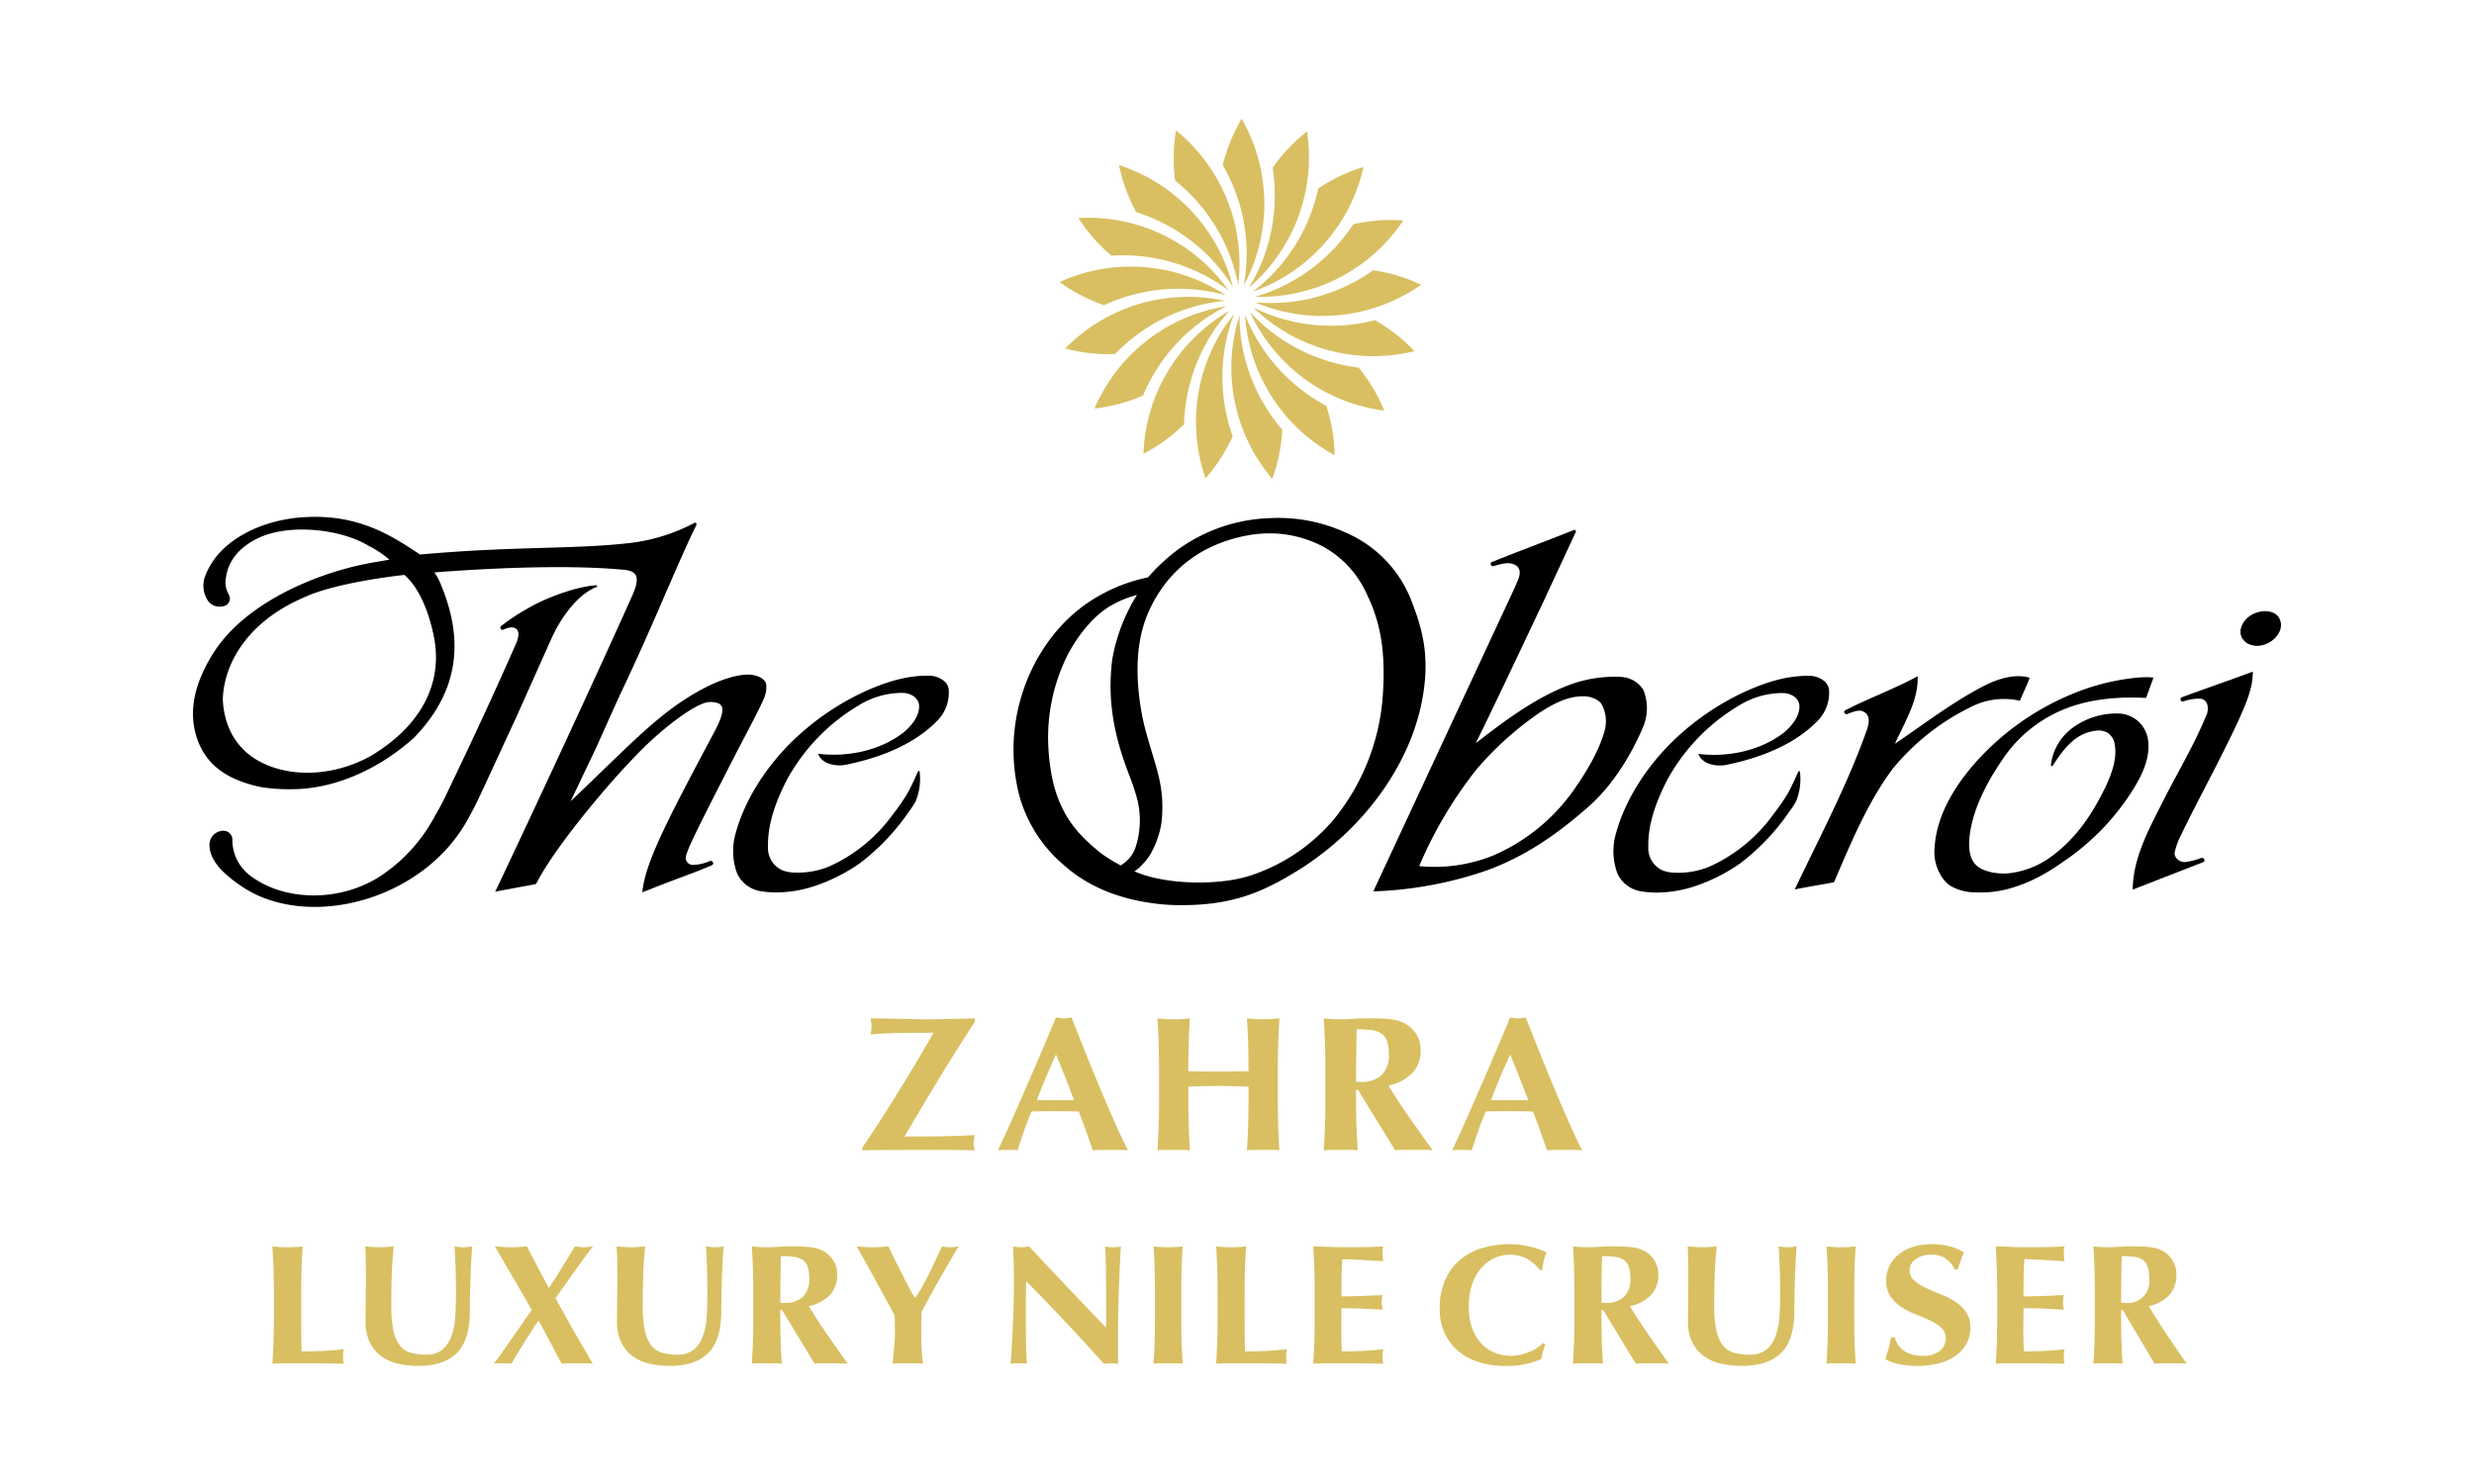 <svg xmlns="http://www.w3.org/2000/svg" xmlns:xlink="http://www.w3.org/1999/xlink" width="500" height="300" viewBox="0 0 500 300">
  <rect x="0" y="0" width="500" height="300" fill="#808080" stroke="none"/>
  <defs>
    <clipPath id="clip-path">
      <rect id="Rectangle_3" data-name="Rectangle 3" width="422" height="252.127" fill="none"/>
    </clipPath>
    <clipPath id="clip-Zahra">
      <rect width="500" height="300"/>
    </clipPath>
  </defs>
  <g id="Zahra" clip-path="url(#clip-Zahra)">
    <rect width="500" height="300" fill="#fff"/>
    <g id="Group_4" data-name="Group 4" transform="translate(39 24)">
      <g id="Group_3" data-name="Group 3" clip-path="url(#clip-path)">
        <path id="Path_41" data-name="Path 41" d="M202.982,37.767a34.216,34.216,0,0,0,8.984,4.676,35.838,35.838,0,0,1,7.455-2.5,35.4,35.4,0,0,1,17.15.5,34.728,34.728,0,0,0-33.589-2.681" transform="translate(-27.833 -4.751)" fill="#d9bf61"/>
        <path id="Path_42" data-name="Path 42" d="M214.369,53.288a35.774,35.774,0,0,1,6.049-5.024,35.4,35.4,0,0,1,16.173-5.726A34.729,34.729,0,0,0,204.3,52.174a34.2,34.2,0,0,0,10.067,1.114" transform="translate(-28.014 -5.721)" fill="#d9bf61"/>
        <path id="Path_43" data-name="Path 43" d="M274.711,65.219a34.167,34.167,0,0,0-5.182-8.7,35.83,35.83,0,0,1-7.655-1.8,35.391,35.391,0,0,1-14.319-9.45,34.722,34.722,0,0,0,27.155,19.95" transform="translate(-33.945 -6.207)" fill="#d9bf61"/>
        <path id="Path_44" data-name="Path 44" d="M220.949,62a35.886,35.886,0,0,1,3.824-6.87,35.4,35.4,0,0,1,13.013-11.182A34.724,34.724,0,0,0,211.16,64.6a34.18,34.18,0,0,0,9.789-2.6" transform="translate(-28.954 -6.026)" fill="#d9bf61"/>
        <path id="Path_45" data-name="Path 45" d="M216.892,10.869a34.2,34.2,0,0,0,3.489,9.509,35.8,35.8,0,0,1,7.192,3.176A35.391,35.391,0,0,1,239.9,35.482a34.724,34.724,0,0,0-23.013-24.613" transform="translate(-29.74 -1.49)" fill="#d9bf61"/>
        <path id="Path_46" data-name="Path 46" d="M272.95,46.811a35.818,35.818,0,0,1-7.787,1.091A35.4,35.4,0,0,1,248.4,44.263a34.726,34.726,0,0,0,32.529,8.791,34.19,34.19,0,0,0-7.976-6.243" transform="translate(-34.06 -6.069)" fill="#d9bf61"/>
        <path id="Path_47" data-name="Path 47" d="M227.956,56.6a34.5,34.5,0,0,0-5.328,17.306,34.166,34.166,0,0,0,8.189-5.96,35.843,35.843,0,0,1,1.086-7.787A35.374,35.374,0,0,1,240,45.03,34.515,34.515,0,0,0,227.956,56.6" transform="translate(-30.527 -6.175)" fill="#d9bf61"/>
        <path id="Path_48" data-name="Path 48" d="M252.108,10.346a35.805,35.805,0,0,1,.369,7.854,35.4,35.4,0,0,1-5.166,16.361,34.53,34.53,0,0,0,9.7-13.59,34.491,34.491,0,0,0,2.048-17.992,34.177,34.177,0,0,0-6.95,7.367" transform="translate(-33.911 -0.408)" fill="#d9bf61"/>
        <path id="Path_49" data-name="Path 49" d="M282.325,38.433a34.2,34.2,0,0,0-9.693-2.94,35.76,35.76,0,0,1-6.867,3.83,35.383,35.383,0,0,1-16.948,2.665,34.725,34.725,0,0,0,33.507-3.555" transform="translate(-34.118 -4.867)" fill="#d9bf61"/>
        <path id="Path_50" data-name="Path 50" d="M207.376,23.256a34.179,34.179,0,0,0,6.688,7.605,35.88,35.88,0,0,1,7.855.363,35.4,35.4,0,0,1,15.809,6.667,34.725,34.725,0,0,0-30.352-14.635" transform="translate(-28.435 -3.18)" fill="#d9bf61"/>
        <path id="Path_51" data-name="Path 51" d="M229.987,12.875a35.843,35.843,0,0,1,5.559,5.56,35.406,35.406,0,0,1,7.19,15.578A34.731,34.731,0,0,0,230.17,2.748a34.174,34.174,0,0,0-.183,10.127" transform="translate(-31.496 -0.377)" fill="#d9bf61"/>
        <path id="Path_52" data-name="Path 52" d="M249.06,62.711a35.4,35.4,0,0,1-4.213-16.631h0a34.724,34.724,0,0,0,6.623,33.039,34.194,34.194,0,0,0,2.036-9.921,35.88,35.88,0,0,1-4.446-6.485" transform="translate(-33.348 -6.318)" fill="#d9bf61"/>
        <path id="Path_53" data-name="Path 53" d="M264.521,74.316a34.162,34.162,0,0,0-1.687-9.987,35.837,35.837,0,0,1-6.488-4.44A35.393,35.393,0,0,1,246.408,45.9a34.725,34.725,0,0,0,18.113,28.414" transform="translate(-33.788 -6.294)" fill="#d9bf61"/>
        <path id="Path_54" data-name="Path 54" d="M242.333,70.459a35.917,35.917,0,0,1-1.8-7.654,35.386,35.386,0,0,1,2.081-17.03,34.721,34.721,0,0,0-5.761,33.2,34.163,34.163,0,0,0,5.482-8.516" transform="translate(-32.212 -6.277)" fill="#d9bf61"/>
        <path id="Path_55" data-name="Path 55" d="M268.621,24.584a35.83,35.83,0,0,1-5.019,6.052,35.39,35.39,0,0,1-14.842,8.608,34.72,34.72,0,0,0,29.961-15.421,34.21,34.21,0,0,0-10.1.761" transform="translate(-34.11 -3.254)" fill="#d9bf61"/>
        <path id="Path_56" data-name="Path 56" d="M258.964,23.115A35.382,35.382,0,0,1,248.235,36.5a34.52,34.52,0,0,0,13.955-9.167A34.494,34.494,0,0,0,270.6,11.3a34.188,34.188,0,0,0-9.142,4.358,35.87,35.87,0,0,1-2.494,7.457" transform="translate(-34.038 -1.549)" fill="#d9bf61"/>
        <path id="Path_57" data-name="Path 57" d="M245.442,33.693A34.726,34.726,0,0,0,245.02,0a34.179,34.179,0,0,0-3.829,9.376,35.833,35.833,0,0,1,3.175,7.194,35.391,35.391,0,0,1,1.076,17.123" transform="translate(-33.072)" fill="#d9bf61"/>
        <path id="Path_58" data-name="Path 58" d="M163.422,155.865a18.976,18.976,0,0,1-1.476,2.231l-.164.249a45.172,45.172,0,0,1-9.61,10.026,35.644,35.644,0,0,1-9.422,4.72,25.183,25.183,0,0,1-6.851,1.2,19.157,19.157,0,0,1-3.624-.213,6.354,6.354,0,0,1-4.949-3.608,13.024,13.024,0,0,1-.284-8.184c1.934-7.065,6.514-13.859,11.835-18.929a52.86,52.86,0,0,1,13.233-9.2c3.7-1.761,8.632-3.753,13.935-3.663a4.814,4.814,0,0,1,3.129,1.092,2.693,2.693,0,0,1,.931,2.111,8.042,8.042,0,0,1-2.451,6.013c-4.062,4.13-10.208,7.1-18.259,8.763-1.933.4-4.618-.028-5.554-1.851l-.184-.355.409.044c6.162.667,12.437-.926,16.786-4.262,1.532-1.219,3.461-3.441,3.234-5.664-.153-1.493-1.77-2.42-3.4-2.42h-.005a16.749,16.749,0,0,0-8.88,2.577,39.517,39.517,0,0,0-14.31,14.795c-2.758,5.287-4.008,9.66-3.93,13.759a4.941,4.941,0,0,0,2.971,4.765,7.946,7.946,0,0,0,2.711.433,16.438,16.438,0,0,0,6.762-1.274,32.162,32.162,0,0,0,12.828-10.53,42.194,42.194,0,0,0,2.906-4.207c.471-.811.784-1.52,1.25-2.461l.817-1.837c.14-.324.4-.354.419.054a11.936,11.936,0,0,1-.809,5.825" transform="translate(-17.349 -17.893)"/>
        <path id="Path_59" data-name="Path 59" d="M12.521,168.307c6.918,4.971,18.295,5.083,26.482-.607a33.274,33.274,0,0,0,10.54-11.971,43.37,43.37,0,0,0,2.159-4.064c4.3-8.952,9.627-20.273,14.131-30.6,1.355-3.108-.441-3.835-2.556-2.785a.443.443,0,0,1-.41-.782,44.186,44.186,0,0,1,5.372-3.541c3-1.783,9.155-4.288,13.622-4.642.4-.041.488.229.16.365-4.009,1.607-7.311,6.569-9.01,10.321l-7.12,15.93c-7.872,16.988-7.857,17.224-10.021,21.053C46.89,172.877,24.577,178.778,11.3,170.77a28.821,28.821,0,0,1-4.539-3.437C5.6,166.249,4,164.289,3.882,162.141a2.826,2.826,0,0,1,2.435-3.179,1.821,1.821,0,0,1,2.175,1.986,9.068,9.068,0,0,0,4.029,7.359" transform="translate(-0.531 -14.989)"/>
        <path id="Path_60" data-name="Path 60" d="M88.625,109.544c-3.257,7.31-9.152,20.121-9.282,20.4-9.957,21.622-16.22,34.78-17.875,38.314l-.4.771,8.193-1.5.271-.385c3.248-6.394,12.845-18.187,19.421-25.03,5.684-6.076,12.908-11.407,15.461-11.407,1.325,0,2.58.247,2.586,1.542,0,1.038-.6,2.628-1.825,4.867-8.6,16.176-13.361,25.14-14.253,31.175l-.122.878,1.127-.424c7.062-2.812,8.756-3.239,12.979-5.06.509-.217.108-1.054-.441-.835a8.973,8.973,0,0,1-3.533.79,1.458,1.458,0,0,1-1.347-1.445c0-1.233,2.9-6.933,10.5-21.751,3-5.715,4.35-8.309,5.064-9.911a8.483,8.483,0,0,0,.639-1.8,5.664,5.664,0,0,0,.085-1.213V127.4c0-1.44-2.013-2.233-3.641-2.233-3.033,0-8.072,1.646-14.395,6.074-6,4.249-10.548,9.063-21.519,19.55l5.262-11.048c1.2-2.678,4.127-9.26,5.05-11.188,2.817-5.894,6.942-15.2,9.229-20.629l.42-.927c1.2-2.775,4.157-9.521,5.422-11.973.223-.446-.162-.757-.583-.41a37.292,37.292,0,0,1-13.767,4.05c-11.282,1.185-22.782.538-41.465,2.228-6.476-4.387-13.174-8.305-23.911-7.517-8.1.577-16.533,4.534-19.344,11.467a5.473,5.473,0,0,0,.157,4.991,2.822,2.822,0,0,0,3.091,1.544,1.645,1.645,0,0,0,1.581-1.425,2.124,2.124,0,0,0-.279-1.079,4.846,4.846,0,0,1-.532-3.222c.453-3.606,2.873-6.338,6.58-8.106,6.108-2.91,16.5-1.9,22.247,1.569a20.886,20.886,0,0,1,4.232,2.82c-1.935.324-3.611.6-5.658,1.021-10.513,2.288-23.918,8.21-30,17.964C.9,125.964-1.036,131.613.588,137.311c1.866,6.548,6.963,9.279,13.179,10.6a36.446,36.446,0,0,0,6.254.419c8.179,0,17.213-3.73,24.628-10.38,8.617-8.891,10.439-18.969,5.506-30.853a11.5,11.5,0,0,0-1.367-2.577c1.005-.095,1.511-.134,3.517-.27,12.431-.846,25.41-1.178,35.04-.251,2.043.266,2.73,1.133,2.133,3.351a18.191,18.191,0,0,1-.853,2.189M35.9,141.632c-7.419,4.113-16.183,4.417-22.332,1.148-4.756-2.528-7.29-7.027-7.542-12.635.23-7.077,4.84-15.59,16.338-20.55,6.638-3.158,20.378-4.583,20.378-4.583,3.219,2.822,5.081,8.053,5.974,12.637,1.786,9.167-2.49,17.825-12.815,23.984" transform="translate(0 -12.79)"/>
        <path id="Path_61" data-name="Path 61" d="M207.02,110.795c-8,5.574-12.841,14.555-14.324,23.438a37.309,37.309,0,0,0,.661,15.421,28.286,28.286,0,0,0,9.095,14.128c5.391,4.769,12.066,6.985,18.93,7.769a41.292,41.292,0,0,0,4.876.254c9.861-.036,16-2.325,24.005-7.4,12.095-7.677,22.031-20.411,24.563-34.339,1.582-8.7-.038-14.216-2.309-20.03A24.693,24.693,0,0,0,259.342,96.5a32.589,32.589,0,0,0-15.267-2.938A33.552,33.552,0,0,0,225.587,99.8a38.28,38.28,0,0,0-6.215,5.737,33.693,33.693,0,0,0-12.351,5.261m10.12-1.7a36.148,36.148,0,0,0-5,13.037c-1.013,8.036.249,15.159,3.416,23.334.629,1.63.954,2.572,1.3,3.754a17.6,17.6,0,0,1-.019,10.929,6.762,6.762,0,0,1-3,3.614,34.522,34.522,0,0,1-3.669-2.232c-.364-.256-.607-.461-.88-.688-3.741-3.12-7.562-6.863-9.24-14.512a42.486,42.486,0,0,1-.873-8.259,37.379,37.379,0,0,1,3.758-16.475c1.749-3.533,5.192-8.381,9.323-10.561a20.675,20.675,0,0,1,4.877-1.942m22.156-12a23.886,23.886,0,0,1,4.636-.452,22.776,22.776,0,0,1,7.825,1.355A20.169,20.169,0,0,1,259.584,103a21.365,21.365,0,0,1,4.188,6.316c2.829,5.951,3.59,11.991,3.052,20.041a44.481,44.481,0,0,1-9.946,25.158,37.2,37.2,0,0,1-17.115,11.4c-6.119,1.9-16.113,1.74-22.139-.541-.456-.173-.559-.217-1.006-.4a6.986,6.986,0,0,0,1.489-1.271c.177-.185.386-.407.536-.565,1.828-1.922,3.3-5.917,3.521-8.694.56-6.962-1.227-10.458-3.091-17.255a47.275,47.275,0,0,1-1.283-6.013c-1.029-7.145-.669-13.58,1.871-19.062,3.622-7.782,10.1-13.175,19.637-15.03" transform="translate(-26.354 -12.82)"/>
        <path id="Path_62" data-name="Path 62" d="M369.605,155.9a19.04,19.04,0,0,1-1.474,2.231l-.164.249a45.217,45.217,0,0,1-9.612,10.026,35.641,35.641,0,0,1-9.421,4.72,25.2,25.2,0,0,1-6.852,1.2,19.144,19.144,0,0,1-3.623-.213,6.354,6.354,0,0,1-4.949-3.608,13.024,13.024,0,0,1-.283-8.184c1.934-7.065,6.514-13.859,11.834-18.929a52.875,52.875,0,0,1,13.233-9.2c3.7-1.761,8.632-3.753,13.935-3.663a4.815,4.815,0,0,1,3.13,1.092,2.7,2.7,0,0,1,.931,2.111,8.042,8.042,0,0,1-2.451,6.013c-4.063,4.13-10.208,7.1-18.259,8.763-1.934.4-4.618-.028-5.555-1.851l-.183-.355.408.044c6.163.667,12.437-.926,16.786-4.262,1.532-1.219,3.462-3.441,3.235-5.664-.154-1.493-1.771-2.42-3.4-2.42h-.005a16.748,16.748,0,0,0-8.879,2.577,39.517,39.517,0,0,0-14.31,14.795c-2.758,5.287-4.008,9.66-3.93,13.759a4.941,4.941,0,0,0,2.97,4.765,7.952,7.952,0,0,0,2.712.433,16.431,16.431,0,0,0,6.762-1.274,32.155,32.155,0,0,0,12.828-10.53,42.2,42.2,0,0,0,2.907-4.207c.471-.811.783-1.52,1.249-2.461l.818-1.837c.14-.324.394-.354.419.054a11.918,11.918,0,0,1-.809,5.825" transform="translate(-45.621 -17.898)"/>
        <path id="Path_63" data-name="Path 63" d="M431.841,148.667c-.208.32-.476.136-.4-.265a10.908,10.908,0,0,1,4.75-7.6,14.939,14.939,0,0,1,8.969-2.619,6.194,6.194,0,0,1,5.865,5.155c.425,2.734-.333,5.623-2.306,9.058A48.676,48.676,0,0,1,435.2,167.243c-3.836,2.709-7.265,5.022-12.617,6.447a21.285,21.285,0,0,1-6.179.652,10.2,10.2,0,0,1-5.141-1.237c-2.28-1.369-3.641-4.823-3.364-7.616.276-5.308,2.715-10.795,7.471-16.47a53.474,53.474,0,0,1,20.048-14.657,45.618,45.618,0,0,1,14.078-3.489c.192,0,.714-.022.9-.028a11.522,11.522,0,0,1,1.476.048l.274.041-1.488,4.1-.162-.009c-6.9-.346-12.781.584-17.5,2.767a27.231,27.231,0,0,0-11.554,9.977c-3.288,4.842-5.565,9.624-6.322,14.249-.413,2.52-.331,4.965.853,6.438,1.286,1.705,4.723,2.288,7.114,2a17.67,17.67,0,0,0,7.922-3.005c5.723-4.028,8.976-9.3,11.66-14.864,1.118-2.542,2.1-5.271,1.678-7.97a3.5,3.5,0,0,0-1.424-2.519,3.816,3.816,0,0,0-2.671-.4c-3.3.429-5.5,2.8-7.168,5.118-.449.623-1.067,1.533-1.246,1.853" transform="translate(-55.927 -17.941)"/>
        <path id="Path_64" data-name="Path 64" d="M385.322,137.525c4.518-2.351,10.258-4.458,14.675-6.918.213,4.755-2.571,9.252-4.6,13.664,5.689-3.838,11.24-8.126,17.522-11.454,2.685-1.42,6.375-2.863,9.726-1.9-.57,1.57-1.337,3.1-1.975,4.654A14.61,14.61,0,0,0,410.63,136.9a46.9,46.9,0,0,0-15.7,12.463c-5.2,6.987-8.555,15.326-11.834,22.9-2.355.462-5.6.96-7.939,1.458,4.965-10.42,10.712-21.294,14.489-32.017.468-1.319,1.092-3.369-.909-4.058-.819-.282-2.424.4-2.912.594s-.949-.465-.5-.711" transform="translate(-51.441 -17.909)"/>
        <path id="Path_65" data-name="Path 65" d="M316.735,96.461c-4.1,1.638-10.015,3.858-13.866,5.4-.723.289-1.64.639-2.492.989-.376.135-.17.937.33.814,1.471-.363,2.884-.958,4.3-.3,1.193.544,1.2,1.752.8,2.8l-.772,1.847-28.582,61.4a77.824,77.824,0,0,0,22.994-4.259c7.822-2.854,14.187-7.349,20.141-12.551,5.011-4.27,8.865-10.516,11.281-16.164a9.753,9.753,0,0,0,.118-7.851,5.732,5.732,0,0,0-4.372-2.524,26.166,26.166,0,0,0-11.014,1.794c-6.781,2.657-12.934,7.347-18.426,11.582,4.508-9.178,9.581-20.01,14.008-29.334l.436-.964,5.7-12.25c.218-.459-.009-.687-.585-.435m6.378,40.781c-1.1,3.889-3.675,8.166-6.082,11.59a38.68,38.68,0,0,1-16.336,13.33,31.766,31.766,0,0,1-14.972,2.15,85.468,85.468,0,0,1,11.588-19.555,65.359,65.359,0,0,1,13.231-11.79c2.423-1.494,5.156-2.978,8.264-2.99,1.415-.06,3.319.625,3.869,1.744a7.273,7.273,0,0,1,.439,5.521" transform="translate(-37.907 -13.213)"/>
        <path id="Path_66" data-name="Path 66" d="M483.083,115.588c1.626-.557,3.869-.116,4.419,1.437,1.422,3.075-3.415,6.9-6.77,4.718-2.571-1.889-.548-5.454,2.351-6.155" transform="translate(-65.756 -15.818)"/>
        <path id="Path_67" data-name="Path 67" d="M468.578,168.05l-14.258,5.556.007-.34c.14-5.806,2.892-11.2,5.554-16.417q.419-.818.829-1.631c.9-1.765,1.854-3.544,2.778-5.264,1.956-3.641,3.978-7.407,5.566-11.241a3.375,3.375,0,0,0,.277-2.723,1.612,1.612,0,0,0-1.261-.978,9.01,9.01,0,0,0-3.474.536.448.448,0,0,1-.369-.815c4.061-1.524,9.152-3.257,13.243-4.782l1.122-.417-.005.319c-.046,3.1-1.337,6.038-2.588,8.876l-.246.559c-2.114,4.571-4.474,9.14-6.756,13.559-1.42,2.752-2.887,5.6-4.281,8.41-.157.35-.326.707-.494,1.063a14.16,14.16,0,0,0-1.4,3.693,1.393,1.393,0,0,0,.236,1.1,2.207,2.207,0,0,0,1.914.922,15.064,15.064,0,0,0,3.137-.809c.632-.228.98.595.475.827" transform="translate(-62.296 -17.762)"/>
        <path id="Path_68" data-name="Path 68" d="M160.094,231.892q1.816-2.8,3.716-5.863t3.776-6.213q1.877-3.145,3.533-6.058l-.041-.077q-3.149,0-6.38.038t-6.259.311c.054-.285.1-.557.142-.816a5.529,5.529,0,0,0,0-1.63c-.041-.259-.087-.53-.142-.815q1.857,0,3.292.038t2.705.059q1.272.019,2.5.059t2.645.039q1.252,0,2.321-.019l2.2-.04q1.13-.019,2.424-.059t2.988-.077v.7q-3.8,5.824-7.269,11.532t-6.906,11.571v.078q3.15,0,5.331-.019t3.795-.059q1.615-.038,2.766-.1t2.242-.135a7.238,7.238,0,0,1-.122.815,4.035,4.035,0,0,0-.081.816,3.731,3.731,0,0,0,.081.8c.054.247.095.473.122.68q-2.545-.079-4.907-.078h-5.189q-4.887,0-8.157.019t-4.443.059V236.9q1.494-2.213,3.312-5.009" transform="translate(-21.498 -28.901)" fill="#d9bf61"/>
        <path id="Path_69" data-name="Path 69" d="M214.826,237.413q-.989-.078-1.873-.078h-3.5q-.884,0-1.748.078-.66-1.9-1.358-3.883t-1.482-3.961q-1.318-.038-2.634-.058t-2.634-.02q-1.07,0-2.14.02t-2.141.058q-.823,1.982-1.522,3.961t-1.276,3.883a6.232,6.232,0,0,0-.967-.078H189.6a8.05,8.05,0,0,0-1.071.078q.494-1.008,1.318-2.8t1.81-4.038q.989-2.251,2.12-4.834t2.263-5.223q1.131-2.639,2.224-5.2t2-4.777c.274.053.535.1.782.136a5.32,5.32,0,0,0,1.564,0c.247-.039.507-.084.782-.136q1.318,3.3,2.82,7.067t3.024,7.4q1.522,3.631,2.964,6.892t2.634,5.514m-14.571-19.376q-1.072,2.33-2.017,4.6t-1.852,4.64h7.532q-.906-2.367-1.79-4.64t-1.872-4.6" transform="translate(-25.851 -28.87)" fill="#d9bf61"/>
        <path id="Path_70" data-name="Path 70" d="M241.266,224.494q-1.522-.058-3.04-.058t-3.039.039q-1.521.039-3.04.116V226.8q0,3.223.08,5.727t.239,4.912a12.873,12.873,0,0,0-1.48-.078h-3.6a12.877,12.877,0,0,0-1.481.078q.16-2.407.24-4.912t.08-5.727v-5.281q0-3.223-.08-5.727t-.24-5.029q.68.078,1.481.135t1.8.059q1,0,1.8-.059t1.48-.135q-.2,2.524-.26,4.989t-.06,5.689q1.039.039,2.5.058t3.619.02q2.159,0,3.52-.02t2.519-.058q0-3.222-.079-5.689t-.242-4.989q.681.078,1.482.135c.532.04,1.133.059,1.8.059s1.268-.019,1.8-.059,1.027-.084,1.48-.135q-.159,2.524-.239,5.029t-.079,5.727V226.8q0,3.223.079,5.727t.239,4.912a12.873,12.873,0,0,0-1.48-.078h-3.6a12.915,12.915,0,0,0-1.482.078q.162-2.407.242-4.912t.079-5.727v-2.213q-1.518-.039-3.038-.1" transform="translate(-30.977 -28.901)" fill="#d9bf61"/>
        <path id="Path_71" data-name="Path 71" d="M271.379,225.213V226.8q0,3.223.085,5.728t.251,4.912a14.385,14.385,0,0,0-1.552-.078h-3.773a14.4,14.4,0,0,0-1.552.078q.167-2.406.253-4.912t.083-5.728v-5.281q0-3.222-.083-5.727t-.253-5.029c.475.053.993.1,1.552.135s1.188.06,1.888.06q1.133,0,2.578-.1t3.586-.1q1.593,0,2.725.078a16.742,16.742,0,0,1,1.95.233,6.9,6.9,0,0,1,2.578,1.01,6.46,6.46,0,0,1,1.992,2.116,5.9,5.9,0,0,1,.735,3.01,6.475,6.475,0,0,1-1.679,4.621,9.343,9.343,0,0,1-4.822,2.524q2.013,3.3,4.32,6.582t4.613,6.5q-.966-.078-1.888-.078h-3.795q-.944,0-1.908.078l-7.506-12.231Zm6.627-7.145a7.974,7.974,0,0,0-.377-2.717,3.1,3.1,0,0,0-1.155-1.535,4.591,4.591,0,0,0-2.012-.679,24.347,24.347,0,0,0-2.956-.155q-.127,5.282-.127,10.563c.169.025.329.045.482.058s.3.02.44.02a5.966,5.966,0,0,0,4.237-1.379,5.469,5.469,0,0,0,1.468-4.175" transform="translate(-36.314 -28.901)" fill="#d9bf61"/>
        <path id="Path_72" data-name="Path 72" d="M321.211,237.413q-.989-.078-1.874-.078h-3.5q-.884,0-1.747.078-.66-1.9-1.358-3.883t-1.483-3.961q-1.318-.038-2.634-.058t-2.634-.02q-1.069,0-2.14.02t-2.141.058q-.823,1.982-1.521,3.961t-1.276,3.883a6.24,6.24,0,0,0-.967-.078H295.98a8.028,8.028,0,0,0-1.07.078q.493-1.008,1.317-2.8t1.811-4.038q.989-2.251,2.12-4.834t2.263-5.223q1.13-2.639,2.223-5.2t2-4.777c.274.053.536.1.782.136a5.32,5.32,0,0,0,1.564,0c.248-.039.507-.084.782-.136q1.318,3.3,2.82,7.067t3.024,7.4q1.522,3.631,2.965,6.892t2.634,5.514M306.64,218.037q-1.072,2.33-2.017,4.6t-1.852,4.64H310.3q-.907-2.367-1.791-4.64t-1.872-4.6" transform="translate(-40.438 -28.87)" fill="#d9bf61"/>
        <path id="Path_73" data-name="Path 73" d="M18.832,268.664q-.076-2.228-.224-4.471c.422.047.883.087,1.38.122s1.056.052,1.677.052,1.179-.017,1.677-.052.955-.075,1.379-.122q-.15,2.246-.223,4.471t-.075,5.09v4.695q0,1.966.018,3.8t.057,3.176q2.125,0,4.25-.1t4.286-.346q-.075.38-.111.691a9.825,9.825,0,0,0,0,1.726,2.348,2.348,0,0,0,.111.518q-1.006-.036-2.479-.053t-4.045-.016H20.6q-.84,0-1.268.016c-.287.012-.528.028-.727.053q.148-2.141.224-4.367t.074-5.09v-4.695q0-2.863-.074-5.09" transform="translate(-2.552 -36.226)" fill="#d9bf61"/>
        <path id="Path_74" data-name="Path 74" d="M51.115,288.354a18.111,18.111,0,0,1-4.207-.466,9.062,9.062,0,0,1-3.4-1.553,7.545,7.545,0,0,1-2.27-2.8,9.466,9.466,0,0,1-.827-4.158q0-1.381.017-2.469t.018-2.019q0-.931.018-1.795t.018-1.795q0-2.8-.036-4.522t-.105-2.589q.7.07,1.443.122t1.444.051c.469,0,.952-.016,1.444-.051s.973-.075,1.444-.122q-.351,3.348-.423,6.231t-.07,5.849a22.748,22.748,0,0,0,.457,5.075,7.081,7.081,0,0,0,1.355,2.986,4.274,4.274,0,0,0,2.2,1.4,11.837,11.837,0,0,0,3.028.345,4.894,4.894,0,0,0,3.31-1.035,6.4,6.4,0,0,0,1.812-2.761,14.432,14.432,0,0,0,.758-3.951q.14-2.228.141-4.643,0-2.382-.071-4.746t-.211-4.746q.493.07.952.122a7.535,7.535,0,0,0,.845.051,7.23,7.23,0,0,0,.88-.051c.282-.035.575-.075.88-.122q-.07.76-.142,2.036t-.141,2.951q-.07,1.675-.123,3.694t-.053,4.262q0,6.007-2.641,8.612t-7.745,2.606" transform="translate(-5.532 -36.226)" fill="#d9bf61"/>
        <path id="Path_75" data-name="Path 75" d="M78.114,277.034q-.9-1.588-2.046-3.573t-2.226-3.83q-1.077-1.847-1.938-3.331t-1.22-2.106q.861.07,1.651.122t1.615.051q.826,0,1.6-.051t1.6-.122q1.077,2.106,2.19,4.212t2.262,4.211q1.364-2.106,2.674-4.211t2.566-4.212q.5.07.934.122a7.51,7.51,0,0,0,.9.051,7.664,7.664,0,0,0,.879-.051q.449-.052.952-.122-.611.76-1.526,2t-1.957,2.693q-1.041,1.45-2.1,2.968t-1.992,2.795q.9,1.658,1.974,3.59T87.034,282q1.059,1.829,1.974,3.417t1.454,2.485q-.826-.07-1.6-.069H85.742q-.773,0-1.562.069-1.148-2.1-2.3-4.314t-2.4-4.419q-1.472,2.211-2.835,4.4t-2.621,4.332q-.826-.07-1.759-.069h-.88a6.889,6.889,0,0,0-.95.069q.681-.828,1.614-2.157l1.974-2.813q1.042-1.485,2.1-3.02t1.993-2.882" transform="translate(-9.658 -36.226)" fill="#d9bf61"/>
        <path id="Path_76" data-name="Path 76" d="M110.005,288.354a18.111,18.111,0,0,1-4.207-.466,9.056,9.056,0,0,1-3.4-1.553,7.545,7.545,0,0,1-2.27-2.8,9.466,9.466,0,0,1-.828-4.158q0-1.381.017-2.469t.018-2.019q0-.931.017-1.795t.018-1.795q0-2.8-.035-4.522t-.105-2.589q.7.07,1.443.122t1.443.051c.469,0,.952-.016,1.444-.051s.974-.075,1.444-.122q-.351,3.348-.422,6.231t-.071,5.849a22.741,22.741,0,0,0,.458,5.075,7.07,7.07,0,0,0,1.355,2.986,4.274,4.274,0,0,0,2.2,1.4,11.832,11.832,0,0,0,3.028.345,4.9,4.9,0,0,0,3.31-1.035,6.4,6.4,0,0,0,1.812-2.761,14.432,14.432,0,0,0,.757-3.951q.141-2.228.142-4.643,0-2.382-.071-4.746t-.211-4.746q.493.07.951.122a7.535,7.535,0,0,0,.845.051,7.255,7.255,0,0,0,.881-.051q.422-.052.879-.122-.07.76-.141,2.036t-.141,2.951q-.07,1.675-.123,3.694t-.053,4.262q0,6.007-2.64,8.612t-7.745,2.606" transform="translate(-13.607 -36.226)" fill="#d9bf61"/>
        <path id="Path_77" data-name="Path 77" d="M136.653,277.033v1.415q0,2.866.074,5.09t.222,4.367a12.428,12.428,0,0,0-1.367-.069h-3.323a12.384,12.384,0,0,0-1.367.069q.146-2.139.221-4.367t.074-5.09v-4.694q0-2.864-.074-5.091t-.221-4.471q.626.07,1.367.122t1.661.052q1,0,2.271-.086t3.157-.087q1.4,0,2.4.07a14.525,14.525,0,0,1,1.717.207,6.412,6.412,0,0,1,1.255.362,6.587,6.587,0,0,1,1.016.535,5.732,5.732,0,0,1,1.753,1.881,5.273,5.273,0,0,1,.646,2.675,5.792,5.792,0,0,1-1.477,4.107,8.211,8.211,0,0,1-4.247,2.243q1.773,2.936,3.8,5.851t4.062,5.781q-.849-.07-1.662-.069h-3.342q-.831,0-1.68.069l-6.611-10.872Zm5.836-6.351a7.136,7.136,0,0,0-.333-2.416,2.745,2.745,0,0,0-1.015-1.363,4.005,4.005,0,0,0-1.773-.6,21.033,21.033,0,0,0-2.6-.138q-.111,4.695-.111,9.388.221.035.425.052c.135.012.265.017.388.017a5.218,5.218,0,0,0,3.73-1.225,4.885,4.885,0,0,0,1.293-3.71" transform="translate(-17.948 -36.226)" fill="#d9bf61"/>
        <path id="Path_78" data-name="Path 78" d="M168.712,272.288q.718-1.261,1.4-2.641t1.328-2.778q.646-1.4,1.256-2.676c.263.047.532.087.808.122a7.014,7.014,0,0,0,1.687,0q.412-.052.879-.122-.61.967-1.526,2.538t-1.956,3.4q-1.042,1.829-2.1,3.745t-1.921,3.537q0,.828-.036,1.675t-.035,1.708q0,1.762.053,3.486a36.181,36.181,0,0,0,.305,3.625q-.755-.07-1.526-.069h-3.051q-.771,0-1.525.069.07-1.588.251-3.244a30.9,30.9,0,0,0,.179-3.313q0-.793-.018-1.6t-.053-1.606q-.9-1.725-2.065-3.848t-2.261-4.125q-1.1-2-2.011-3.623t-1.346-2.348q.826.07,1.615.122t1.616.051q.825,0,1.6-.051c.515-.035,1.047-.075,1.6-.122q.608,1.277,1.381,2.83t1.526,3.038q.755,1.483,1.4,2.691t1.041,1.795h.072a25.537,25.537,0,0,0,1.436-2.26" transform="translate(-21.313 -36.226)" fill="#d9bf61"/>
        <path id="Path_79" data-name="Path 79" d="M192.174,271.062q0-2.382-.072-4t-.107-2.865a7.646,7.646,0,0,0,3.231,0q3.913,4.178,7.735,8.215t7.844,8.214v-6.35q0-1.692-.018-3.332t-.036-3.02q-.017-1.38-.072-2.381a10.977,10.977,0,0,0-.125-1.347,7.646,7.646,0,0,0,3.231,0q-.181,3.143-.287,5.678t-.179,4.78q-.072,2.246-.09,4.436t-.018,4.677v4.142q-.718-.07-1.471-.07a12.45,12.45,0,0,0-1.4.07q-7.394-8.285-15.686-16.672c-.024.669-.042,1.335-.054,2s-.018,1.345-.018,2.036v4q0,2.07.018,3.521t.054,2.45c.023.668.048,1.215.072,1.64s.048.765.072,1.018a5.358,5.358,0,0,0-.861-.07h-.826q-.826,0-1.651.07a18.683,18.683,0,0,0,.179-1.968q.107-1.689.233-4.125t.216-5.28q.089-2.847.09-5.471" transform="translate(-26.252 -36.226)" fill="#d9bf61"/>
        <path id="Path_80" data-name="Path 80" d="M225.2,268.664q-.072-2.228-.215-4.471.61.07,1.328.122t1.615.052q.9,0,1.615-.052t1.328-.122q-.144,2.246-.216,4.471t-.072,5.09v4.695q0,2.866.072,5.09t.216,4.367a11.71,11.71,0,0,0-1.328-.069h-3.231a11.709,11.709,0,0,0-1.328.069q.142-2.141.215-4.367t.072-5.09v-4.695q0-2.863-.072-5.09" transform="translate(-30.85 -36.226)" fill="#d9bf61"/>
        <path id="Path_81" data-name="Path 81" d="M239.865,268.664q-.076-2.228-.223-4.471c.419.047.875.087,1.367.122s1.047.052,1.662.052,1.169-.017,1.662-.052.947-.075,1.367-.122q-.148,2.246-.221,4.471t-.074,5.09v4.695q0,1.966.018,3.8t.056,3.176q2.1,0,4.21-.1t4.247-.346q-.076.38-.111.691a10.05,10.05,0,0,0,0,1.726,2.254,2.254,0,0,0,.111.518c-.666-.024-1.483-.041-2.456-.053s-2.309-.016-4.008-.016h-5.853c-.554,0-.974.005-1.255.016s-.524.028-.721.053q.146-2.141.223-4.367t.074-5.09v-4.695q0-2.863-.074-5.09" transform="translate(-32.86 -36.226)" fill="#d9bf61"/>
        <path id="Path_82" data-name="Path 82" d="M262.6,268.664q-.074-2.228-.219-4.471,1.646.036,3.257.1t3.256.07q2.708,0,4.811-.052t2.835-.122a5.9,5.9,0,0,0-.147,1.451,7.635,7.635,0,0,0,.037.863c.024.206.061.438.11.69q-1.061-.069-2.321-.138t-2.453-.139q-1.188-.067-2.14-.1t-1.354-.035q-.145,1.9-.164,3.763t-.02,3.762q2.379-.034,4.3-.1t4.005-.173q-.109.588-.147.9a5.872,5.872,0,0,0-.035.656,3.289,3.289,0,0,0,.054.569q.056.293.128.846-4.17-.311-8.305-.311,0,1.1-.016,2.208c-.014.738-.019,1.473-.019,2.21q0,2.243.11,4.314,2.086,0,4.171-.1t4.207-.346c-.048.254-.085.484-.11.691a10.05,10.05,0,0,0,0,1.726,2.46,2.46,0,0,0,.11.518q-.988-.036-2.433-.053t-3.969-.016h-5.8c-.548,0-.965.005-1.244.016s-.519.028-.713.053q.144-2.141.219-4.367t.073-5.09v-4.695q0-2.863-.073-5.09" transform="translate(-35.978 -36.226)" fill="#d9bf61"/>
        <path id="Path_83" data-name="Path 83" d="M312.86,285.4a8.15,8.15,0,0,0-.286,1.467,16.707,16.707,0,0,1-7.322,1.415,17.088,17.088,0,0,1-5.582-.846,11.92,11.92,0,0,1-4.164-2.381,10.23,10.23,0,0,1-2.6-3.642,11.5,11.5,0,0,1-.9-4.555,14.358,14.358,0,0,1,1.167-6.093,11.183,11.183,0,0,1,3.123-4.073,12.61,12.61,0,0,1,4.541-2.3,20.012,20.012,0,0,1,5.421-.725,15.15,15.15,0,0,1,1.973.138q1.042.138,2.01.362a17.011,17.011,0,0,1,1.848.536,9.446,9.446,0,0,1,1.49.655,10.615,10.615,0,0,0-.557,1.743,12.778,12.778,0,0,0-.269,1.778h-.5a8.784,8.784,0,0,0-2.8-2.364,7.563,7.563,0,0,0-3.374-.708,7.289,7.289,0,0,0-2.891.622,7.739,7.739,0,0,0-2.64,1.9,9.675,9.675,0,0,0-1.919,3.261,13.685,13.685,0,0,0-.737,4.746,12.173,12.173,0,0,0,.755,4.539,8.9,8.9,0,0,0,1.955,3.072,7.439,7.439,0,0,0,2.728,1.743,8.934,8.934,0,0,0,3.069.552,8.471,8.471,0,0,0,1.759-.19,11.7,11.7,0,0,0,1.759-.518,9.372,9.372,0,0,0,1.633-.81,7.255,7.255,0,0,0,1.345-1.071l.467.276q-.289.725-.5,1.467" transform="translate(-40.04 -36.155)" fill="#d9bf61"/>
        <path id="Path_84" data-name="Path 84" d="M328.978,277.033v1.415q0,2.866.074,5.09t.221,4.367a12.428,12.428,0,0,0-1.367-.069h-3.323a12.4,12.4,0,0,0-1.367.069q.146-2.139.222-4.367t.074-5.09v-4.694q0-2.864-.074-5.091t-.222-4.471c.418.047.874.087,1.367.122s1.046.052,1.661.052q1,0,2.272-.086t3.156-.087q1.4,0,2.4.07a14.547,14.547,0,0,1,1.717.207,6.412,6.412,0,0,1,1.255.362,6.668,6.668,0,0,1,1.016.535,5.72,5.72,0,0,1,1.753,1.881,5.265,5.265,0,0,1,.647,2.675,5.792,5.792,0,0,1-1.478,4.107,8.2,8.2,0,0,1-4.247,2.243q1.775,2.936,3.8,5.851t4.063,5.781q-.849-.07-1.662-.069H337.6c-.554,0-1.116.022-1.68.069l-6.611-10.872Zm5.835-6.351a7.161,7.161,0,0,0-.332-2.416,2.751,2.751,0,0,0-1.016-1.363,4,4,0,0,0-1.773-.6,21.027,21.027,0,0,0-2.6-.138q-.111,4.695-.111,9.388.22.035.425.052c.135.012.265.017.388.017a5.216,5.216,0,0,0,3.729-1.225,4.885,4.885,0,0,0,1.293-3.71" transform="translate(-44.32 -36.226)" fill="#d9bf61"/>
        <path id="Path_85" data-name="Path 85" d="M361.06,288.354a18.813,18.813,0,0,1-4.29-.466,9.312,9.312,0,0,1-3.463-1.553,7.565,7.565,0,0,1-2.315-2.8,9.305,9.305,0,0,1-.844-4.158q0-1.381.018-2.469c.012-.725.016-1.4.016-2.019s.007-1.219.019-1.795.018-1.173.018-1.795q0-2.8-.037-4.522t-.106-2.589c.477.047.969.087,1.471.122s.993.051,1.472.051.968-.016,1.47-.051.992-.075,1.473-.122q-.359,3.348-.431,6.231t-.072,5.849a22.424,22.424,0,0,0,.466,5.075,7.016,7.016,0,0,0,1.382,2.986,4.364,4.364,0,0,0,2.245,1.4,12.267,12.267,0,0,0,3.085.345,5.049,5.049,0,0,0,3.374-1.035,6.391,6.391,0,0,0,1.85-2.761,14.227,14.227,0,0,0,.771-3.951q.145-2.228.142-4.643,0-2.382-.071-4.746t-.216-4.746c.337.047.658.087.97.122a7.861,7.861,0,0,0,.86.051,7.56,7.56,0,0,0,.9-.051c.286-.035.587-.075.9-.122-.047.507-.1,1.186-.143,2.036s-.1,1.835-.143,2.951-.089,2.347-.127,3.694-.053,2.767-.053,4.262q0,6.007-2.691,8.612t-7.9,2.606" transform="translate(-48.002 -36.226)" fill="#d9bf61"/>
        <path id="Path_86" data-name="Path 86" d="M382.821,268.664q-.071-2.228-.214-4.471.61.07,1.328.122t1.614.052q.9,0,1.616-.052c.479-.035.921-.075,1.328-.122q-.144,2.246-.216,4.471t-.072,5.09v4.695q0,2.866.072,5.09t.216,4.367a11.719,11.719,0,0,0-1.328-.069h-3.231a11.709,11.709,0,0,0-1.328.069q.141-2.141.214-4.367t.072-5.09v-4.695q0-2.863-.072-5.09" transform="translate(-52.463 -36.226)" fill="#d9bf61"/>
        <path id="Path_87" data-name="Path 87" d="M405.487,265.813a4.715,4.715,0,0,0-3.029.932,2.732,2.732,0,0,0-1.171,2.175,2.671,2.671,0,0,0,.909,2.088,9.711,9.711,0,0,0,2.281,1.467q1.373.656,2.948,1.26a16.236,16.236,0,0,1,2.949,1.483,8.313,8.313,0,0,1,2.281,2.141,5.375,5.375,0,0,1,.908,3.226,6.585,6.585,0,0,1-.766,3.158,7.17,7.17,0,0,1-2.181,2.451,10.393,10.393,0,0,1-3.372,1.554,16.636,16.636,0,0,1-4.38.534,17.362,17.362,0,0,1-3.9-.4,8.1,8.1,0,0,1-2.6-.984q.4-1.208.686-2.208a21.389,21.389,0,0,0,.485-2.175h.767a4.147,4.147,0,0,0,.6,1.433,4.837,4.837,0,0,0,1.131,1.19,5.237,5.237,0,0,0,1.657.812,7.525,7.525,0,0,0,2.181.293,5.225,5.225,0,0,0,3.573-1.036,3.224,3.224,0,0,0,1.151-2.484,2.8,2.8,0,0,0-.889-2.141,8.822,8.822,0,0,0-2.221-1.466q-1.332-.638-2.907-1.243a15.491,15.491,0,0,1-2.907-1.467,8,8,0,0,1-2.222-2.123,5.464,5.464,0,0,1-.888-3.227,6.563,6.563,0,0,1,.746-3.175,7,7,0,0,1,2-2.312,9.1,9.1,0,0,1,2.887-1.416,12.128,12.128,0,0,1,3.452-.482,14.515,14.515,0,0,1,3.816.448,9.449,9.449,0,0,1,2.808,1.243q-.364.795-.626,1.537t-.666,1.88h-.6a4.844,4.844,0,0,0-4.887-2.968" transform="translate(-54.349 -36.155)" fill="#d9bf61"/>
        <path id="Path_88" data-name="Path 88" d="M422.456,268.664q-.074-2.228-.216-4.471,1.615.036,3.2.1t3.2.07q2.655,0,4.719-.052t2.783-.122a5.916,5.916,0,0,0-.143,1.451,7.942,7.942,0,0,0,.035.863c.023.206.059.438.108.69q-1.042-.069-2.279-.138t-2.4-.139q-1.167-.067-2.1-.1c-.623-.022-1.065-.035-1.33-.035q-.141,1.9-.16,3.763t-.019,3.762q2.334-.034,4.219-.1t3.93-.173q-.109.588-.143.9a5.308,5.308,0,0,0-.037.656,3.2,3.2,0,0,0,.053.569c.037.2.078.477.127.846q-4.094-.311-8.149-.311,0,1.1-.018,2.208c-.012.738-.017,1.473-.017,2.21q0,2.243.108,4.314,2.045,0,4.092-.1t4.128-.346c-.049.254-.085.484-.108.691a10.552,10.552,0,0,0,0,1.726,2.365,2.365,0,0,0,.108.518c-.645-.024-1.443-.041-2.387-.053s-2.245-.016-3.9-.016h-5.689q-.809,0-1.221.016c-.276.012-.508.028-.7.053q.144-2.141.216-4.367t.073-5.09v-4.695q0-2.863-.073-5.09" transform="translate(-57.898 -36.226)" fill="#d9bf61"/>
        <path id="Path_89" data-name="Path 89" d="M450.721,277.033v1.415q0,2.866.071,5.09t.216,4.367a11.741,11.741,0,0,0-1.328-.069h-3.231a11.726,11.726,0,0,0-1.329.069q.145-2.139.216-4.367t.072-5.09v-4.694q0-2.864-.072-5.091t-.216-4.471q.61.07,1.329.122c.478.035,1.016.052,1.616.052q.968,0,2.206-.086t3.071-.087q1.363,0,2.332.07a13.74,13.74,0,0,1,1.669.207,6.117,6.117,0,0,1,1.222.362,6.27,6.27,0,0,1,.985.535,5.686,5.686,0,0,1,1.706,1.881,5.4,5.4,0,0,1,.628,2.675,5.887,5.887,0,0,1-1.436,4.107,7.915,7.915,0,0,1-4.129,2.243q1.724,2.936,3.7,5.851t3.949,5.781q-.826-.07-1.614-.069H459.1c-.538,0-1.084.022-1.633.069l-6.426-10.872Zm5.671-6.351a7.322,7.322,0,0,0-.324-2.416,2.741,2.741,0,0,0-.986-1.363,3.818,3.818,0,0,0-1.724-.6,19.854,19.854,0,0,0-2.529-.138q-.109,4.695-.108,9.388c.143.023.28.041.412.052s.256.017.376.017a4.369,4.369,0,0,0,4.882-4.936" transform="translate(-61.035 -36.226)" fill="#d9bf61"/>
      </g>
    </g>
  </g>
</svg>
